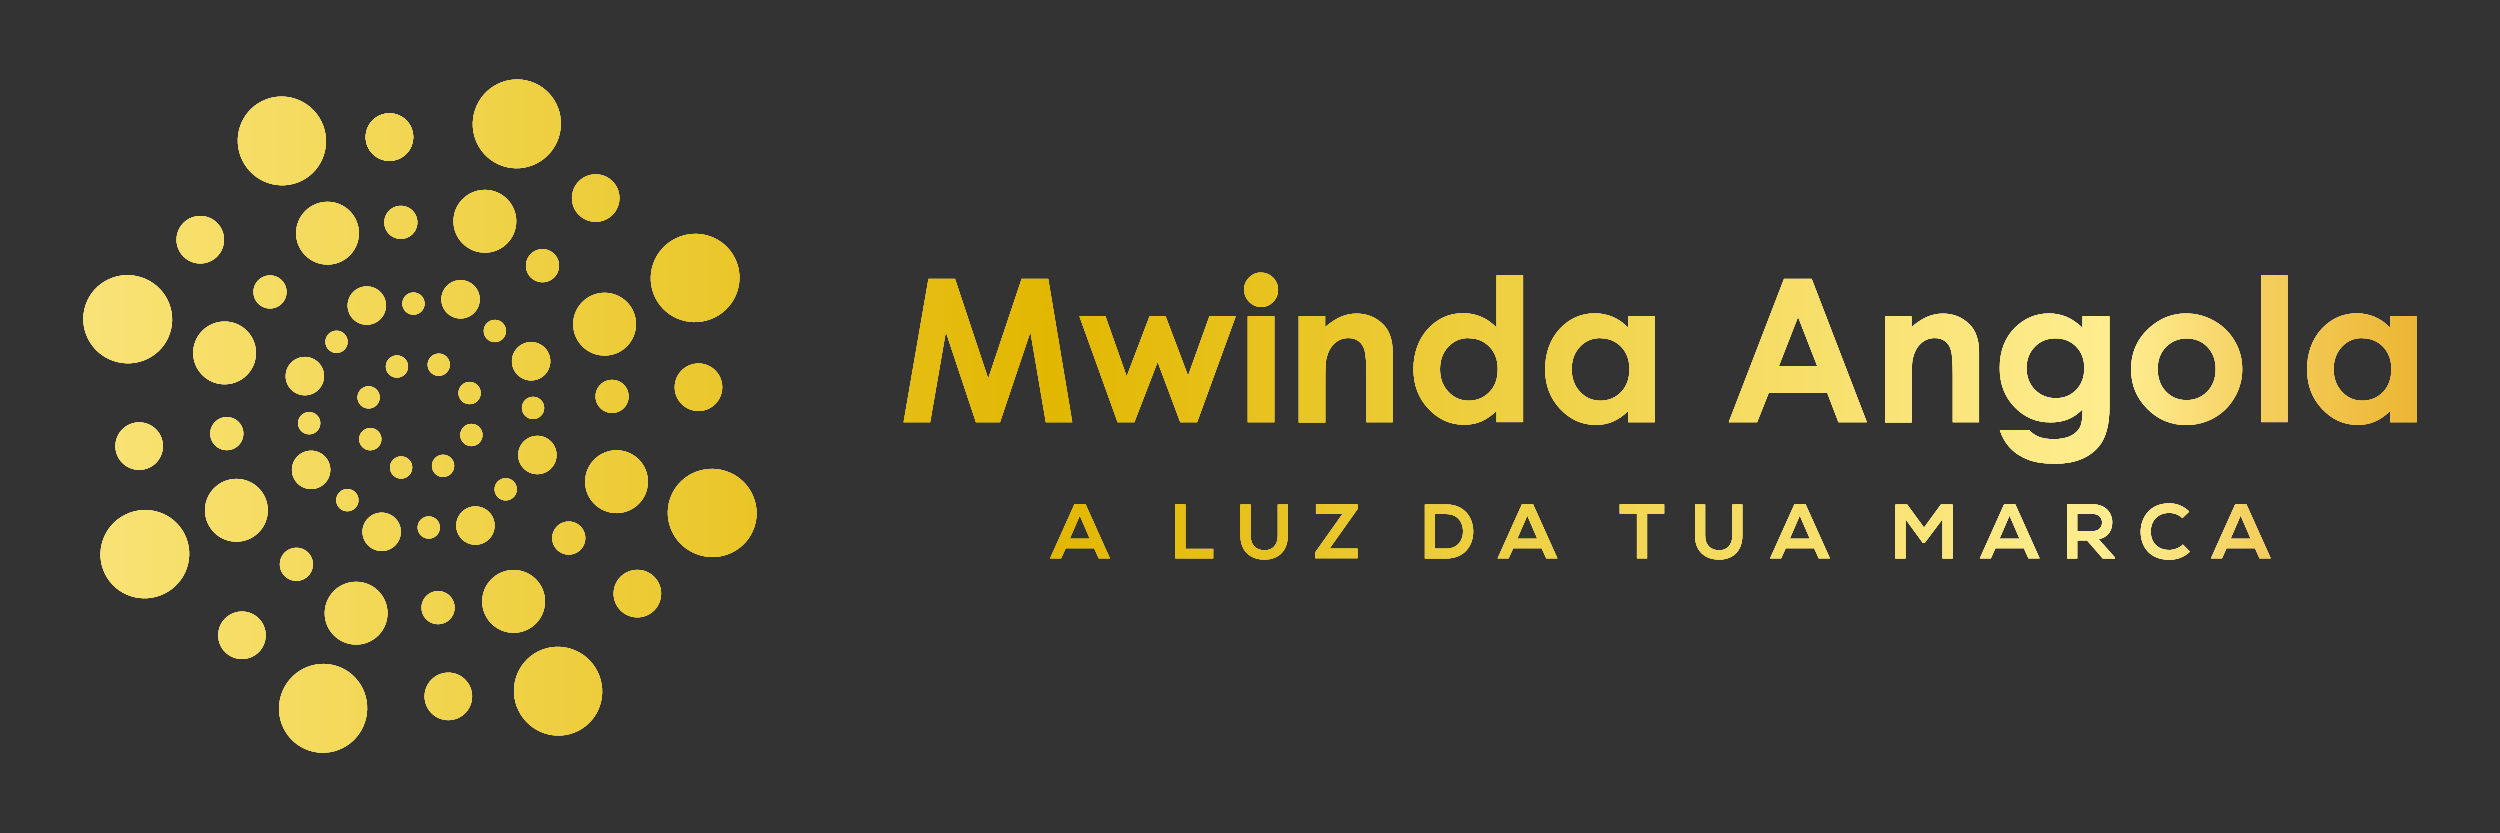 <?xml version="1.0" encoding="UTF-8"?>
<svg xmlns="http://www.w3.org/2000/svg" xmlns:xlink="http://www.w3.org/1999/xlink" id="Camada_1" data-name="Camada 1" viewBox="0 0 180 60">
  <rect x="0" y="0" width="180" height="60" fill="#333333" stroke="none"/>
  <defs>
    <style>
      .cls-1, .cls-2, .cls-3 {
        fill: none;
      }

      .cls-2 {
        clip-path: url(#clippath-1);
      }

      .cls-4 {
        fill: url(#Gradiente_sem_nome_3);
      }

      .cls-5 {
        fill: #f2f2f2;
      }

      .cls-6 {
        fill: url(#Gradiente_sem_nome_3-25);
      }

      .cls-7 {
        fill: url(#Gradiente_sem_nome_3-20);
      }

      .cls-8 {
        fill: url(#Gradiente_sem_nome_3-24);
      }

      .cls-9 {
        fill: url(#Gradiente_sem_nome_3-22);
      }

      .cls-10 {
        fill: url(#Gradiente_sem_nome_3-23);
      }

      .cls-11 {
        fill: url(#Gradiente_sem_nome_3-21);
      }

      .cls-12 {
        fill: url(#Gradiente_sem_nome_3-11);
      }

      .cls-13 {
        fill: url(#Gradiente_sem_nome_3-10);
      }

      .cls-14 {
        fill: url(#Gradiente_sem_nome_3-17);
      }

      .cls-15 {
        fill: url(#Gradiente_sem_nome_3-16);
      }

      .cls-16 {
        fill: url(#Gradiente_sem_nome_3-19);
      }

      .cls-17 {
        fill: url(#Gradiente_sem_nome_3-18);
      }

      .cls-18 {
        fill: url(#Gradiente_sem_nome_3-12);
      }

      .cls-19 {
        fill: url(#Gradiente_sem_nome_3-15);
      }

      .cls-20 {
        fill: url(#Gradiente_sem_nome_3-14);
      }

      .cls-21 {
        fill: url(#Gradiente_sem_nome_3-13);
      }

      .cls-3 {
        clip-path: url(#clippath);
      }

      .cls-22 {
        fill: url(#Gradiente_sem_nome_3-4);
      }

      .cls-23 {
        fill: url(#Gradiente_sem_nome_3-5);
      }

      .cls-24 {
        fill: url(#Gradiente_sem_nome_3-2);
      }

      .cls-25 {
        fill: url(#Gradiente_sem_nome_3-3);
      }

      .cls-26 {
        fill: url(#Gradiente_sem_nome_3-8);
      }

      .cls-27 {
        fill: url(#Gradiente_sem_nome_3-6);
      }

      .cls-28 {
        fill: url(#Gradiente_sem_nome_3-7);
      }

      .cls-29 {
        fill: url(#Gradiente_sem_nome_3-9);
      }
    </style>
    <clipPath id="clippath">
      <rect class="cls-1" x="-14.41" y="-3" width="220.35" height="70.49"></rect>
    </clipPath>
    <clipPath id="clippath-1">
      <rect class="cls-1" x="-14.41" y="-3" width="220.35" height="70.49"></rect>
    </clipPath>
    <linearGradient id="Gradiente_sem_nome_3" data-name="Gradiente sem nome 3" x1="-12.41" y1="32.24" x2="207.93" y2="32.24" gradientTransform="translate(-2)" gradientUnits="userSpaceOnUse">
      <stop offset="0" stop-color="#ffed90"></stop>
      <stop offset=".07" stop-color="#fbe67f"></stop>
      <stop offset=".2" stop-color="#f2d652"></stop>
      <stop offset=".38" stop-color="#e4bb0c"></stop>
      <stop offset=".41" stop-color="#e2b700"></stop>
      <stop offset=".54" stop-color="#edcd3b"></stop>
      <stop offset=".69" stop-color="#fae478"></stop>
      <stop offset=".76" stop-color="#ffed90"></stop>
      <stop offset=".8" stop-color="#f5d161"></stop>
      <stop offset=".85" stop-color="#edb837"></stop>
      <stop offset=".9" stop-color="#e7a619"></stop>
      <stop offset=".94" stop-color="#e39a06"></stop>
      <stop offset=".96" stop-color="#e29700"></stop>
    </linearGradient>
    <linearGradient id="Gradiente_sem_nome_3-2" data-name="Gradiente sem nome 3" gradientTransform="translate(4.81 -8.83) rotate(26.32)" xlink:href="#Gradiente_sem_nome_3"></linearGradient>
    <linearGradient id="Gradiente_sem_nome_3-3" data-name="Gradiente sem nome 3" gradientTransform="translate(27.38 5.01) rotate(71.32)" xlink:href="#Gradiente_sem_nome_3"></linearGradient>
    <linearGradient id="Gradiente_sem_nome_3-4" data-name="Gradiente sem nome 3" gradientTransform="translate(16.98 -1.37) rotate(26.32)" xlink:href="#Gradiente_sem_nome_3"></linearGradient>
    <linearGradient id="Gradiente_sem_nome_3-5" data-name="Gradiente sem nome 3" gradientTransform="translate(63.48 10.73) rotate(71.32)" xlink:href="#Gradiente_sem_nome_3"></linearGradient>
    <linearGradient id="Gradiente_sem_nome_3-6" data-name="Gradiente sem nome 3" gradientTransform="translate(24.44 -13.54) rotate(26.32)" xlink:href="#Gradiente_sem_nome_3"></linearGradient>
    <linearGradient id="Gradiente_sem_nome_3-7" data-name="Gradiente sem nome 3" gradientTransform="translate(69.2 -25.36) rotate(71.32)" xlink:href="#Gradiente_sem_nome_3"></linearGradient>
    <linearGradient id="Gradiente_sem_nome_3-8" data-name="Gradiente sem nome 3" gradientTransform="translate(12.27 -21) rotate(26.32)" xlink:href="#Gradiente_sem_nome_3"></linearGradient>
    <linearGradient id="Gradiente_sem_nome_3-9" data-name="Gradiente sem nome 3" gradientTransform="translate(33.11 -31.09) rotate(71.32)" xlink:href="#Gradiente_sem_nome_3"></linearGradient>
    <linearGradient id="Gradiente_sem_nome_3-10" data-name="Gradiente sem nome 3" gradientTransform="translate(4.81 -8.83) rotate(26.32)" xlink:href="#Gradiente_sem_nome_3"></linearGradient>
    <linearGradient id="Gradiente_sem_nome_3-11" data-name="Gradiente sem nome 3" gradientTransform="translate(27.38 5.01) rotate(71.32)" xlink:href="#Gradiente_sem_nome_3"></linearGradient>
    <linearGradient id="Gradiente_sem_nome_3-12" data-name="Gradiente sem nome 3" gradientTransform="translate(16.98 -1.37) rotate(26.32)" xlink:href="#Gradiente_sem_nome_3"></linearGradient>
    <linearGradient id="Gradiente_sem_nome_3-13" data-name="Gradiente sem nome 3" gradientTransform="translate(63.48 10.73) rotate(71.32)" xlink:href="#Gradiente_sem_nome_3"></linearGradient>
    <linearGradient id="Gradiente_sem_nome_3-14" data-name="Gradiente sem nome 3" gradientTransform="translate(24.44 -13.54) rotate(26.32)" xlink:href="#Gradiente_sem_nome_3"></linearGradient>
    <linearGradient id="Gradiente_sem_nome_3-15" data-name="Gradiente sem nome 3" gradientTransform="translate(69.2 -25.36) rotate(71.32)" xlink:href="#Gradiente_sem_nome_3"></linearGradient>
    <linearGradient id="Gradiente_sem_nome_3-16" data-name="Gradiente sem nome 3" gradientTransform="translate(12.27 -21) rotate(26.32)" xlink:href="#Gradiente_sem_nome_3"></linearGradient>
    <linearGradient id="Gradiente_sem_nome_3-17" data-name="Gradiente sem nome 3" gradientTransform="translate(33.11 -31.09) rotate(71.32)" xlink:href="#Gradiente_sem_nome_3"></linearGradient>
    <linearGradient id="Gradiente_sem_nome_3-18" data-name="Gradiente sem nome 3" gradientTransform="translate(4.81 -8.83) rotate(26.32)" xlink:href="#Gradiente_sem_nome_3"></linearGradient>
    <linearGradient id="Gradiente_sem_nome_3-19" data-name="Gradiente sem nome 3" gradientTransform="translate(27.38 5.01) rotate(71.32)" xlink:href="#Gradiente_sem_nome_3"></linearGradient>
    <linearGradient id="Gradiente_sem_nome_3-20" data-name="Gradiente sem nome 3" gradientTransform="translate(16.98 -1.37) rotate(26.32)" xlink:href="#Gradiente_sem_nome_3"></linearGradient>
    <linearGradient id="Gradiente_sem_nome_3-21" data-name="Gradiente sem nome 3" gradientTransform="translate(63.48 10.73) rotate(71.32)" xlink:href="#Gradiente_sem_nome_3"></linearGradient>
    <linearGradient id="Gradiente_sem_nome_3-22" data-name="Gradiente sem nome 3" gradientTransform="translate(24.44 -13.54) rotate(26.32)" xlink:href="#Gradiente_sem_nome_3"></linearGradient>
    <linearGradient id="Gradiente_sem_nome_3-23" data-name="Gradiente sem nome 3" gradientTransform="translate(69.2 -25.36) rotate(71.32)" xlink:href="#Gradiente_sem_nome_3"></linearGradient>
    <linearGradient id="Gradiente_sem_nome_3-24" data-name="Gradiente sem nome 3" gradientTransform="translate(12.27 -21) rotate(26.32)" xlink:href="#Gradiente_sem_nome_3"></linearGradient>
    <linearGradient id="Gradiente_sem_nome_3-25" data-name="Gradiente sem nome 3" gradientTransform="translate(33.11 -31.09) rotate(71.32)" xlink:href="#Gradiente_sem_nome_3"></linearGradient>
  </defs>
  <g class="cls-3">
    <g>
      <g>
        <g>
          <path class="cls-5" d="m78.76,39.47h-2.03l-.33.73h-.79l1.75-3.89h.8l1.75,3.89h-.8l-.33-.73Zm-1.02-2.34l-.72,1.66h1.45l-.72-1.66Z"></path>
          <path class="cls-5" d="m85.35,36.31v3.21h2v.68h-2.73v-3.89h.73Z"></path>
          <path class="cls-5" d="m92.72,36.32v2.23c0,1.15-.71,1.74-1.68,1.74s-1.73-.57-1.73-1.74v-2.23h.73v2.23c0,.7.4,1.07,1.01,1.07s.95-.41.95-1.07v-2.23h.73Z"></path>
          <path class="cls-5" d="m94.75,36.31h2.99v.34l-2.02,2.85h2.02v.69h-3.04v-.42l1.97-2.78h-1.92v-.69Z"></path>
          <path class="cls-5" d="m106.07,38.23c.02.98-.58,1.98-1.95,1.98h-1.53v-3.89h1.53c1.33,0,1.93.95,1.95,1.91Zm-2.75,1.27h.8c.88,0,1.23-.64,1.22-1.28-.02-.61-.37-1.21-1.22-1.21h-.8v2.49Z"></path>
          <path class="cls-5" d="m110.98,39.47h-2.03l-.33.73h-.79l1.75-3.89h.8l1.75,3.89h-.8l-.33-.73Zm-1.02-2.34l-.72,1.66h1.45l-.72-1.66Z"></path>
          <path class="cls-5" d="m117.85,36.98h-1.23v-.67h3.2v.67h-1.23v3.22h-.73v-3.22Z"></path>
          <path class="cls-5" d="m125.45,36.32v2.23c0,1.15-.71,1.74-1.68,1.74s-1.73-.57-1.73-1.74v-2.23h.73v2.23c0,.7.4,1.07,1.01,1.07s.95-.41.95-1.07v-2.23h.73Z"></path>
          <path class="cls-5" d="m130.6,39.47h-2.03l-.33.73h-.79l1.75-3.89h.8l1.75,3.89h-.8l-.33-.73Zm-1.02-2.34l-.72,1.66h1.45l-.72-1.66Z"></path>
          <path class="cls-5" d="m139.85,37.39l-1.27,1.69h-.14l-1.24-1.7v2.83h-.73v-3.89h.84l1.22,1.67,1.22-1.67h.84v3.89h-.73v-2.82Z"></path>
          <path class="cls-5" d="m145.7,39.47h-2.03l-.33.73h-.79l1.75-3.89h.8l1.75,3.89h-.8l-.33-.73Zm-1.02-2.34l-.72,1.66h1.45l-.72-1.66Z"></path>
          <path class="cls-5" d="m152.27,40.21h-.87l-1.13-1.3h-.71v1.3h-.73v-3.9c.62,0,1.23,0,1.85,0,.92,0,1.4.62,1.4,1.29,0,.53-.24,1.07-.98,1.22l1.18,1.33v.05Zm-2.71-3.21v1.24h1.12c.47,0,.67-.31.67-.62s-.21-.62-.67-.62h-1.12Z"></path>
          <path class="cls-5" d="m157.67,39.72c-.4.39-.92.58-1.48.58-1.45,0-2.06-.99-2.06-2.01,0-1.02.66-2.05,2.06-2.05.53,0,1.03.2,1.43.59l-.49.47c-.26-.25-.6-.37-.94-.37-.94,0-1.35.7-1.34,1.35,0,.64.38,1.32,1.34,1.32.34,0,.72-.14.98-.39l.5.51Z"></path>
          <path class="cls-5" d="m162.34,39.47h-2.03l-.33.73h-.79l1.75-3.89h.8l1.75,3.89h-.8l-.33-.73Zm-1.02-2.34l-.72,1.66h1.45l-.72-1.66Z"></path>
        </g>
        <g>
          <path class="cls-5" d="m66.85,20.08h1.91l2.39,7.19,2.41-7.19h1.91l1.73,10.32h-1.9l-1.11-6.51-2.19,6.51h-1.73l-2.17-6.51-1.13,6.51h-1.91l1.79-10.32Z"></path>
          <path class="cls-5" d="m77.72,22.77h1.87l1.53,4.34,1.65-4.34h1.15l1.62,4.29,1.54-4.29h1.89l-2.78,7.63h-1.21l-1.63-4.35-1.68,4.35h-1.2l-2.75-7.63Z"></path>
          <path class="cls-5" d="m90.8,19.63c.34,0,.62.12.86.36s.36.54.36.88-.12.63-.36.87c-.24.24-.52.36-.85.36s-.63-.12-.87-.37-.36-.54-.36-.89.12-.62.36-.86c.24-.24.52-.36.86-.36Zm-.96,3.14h1.91v7.63h-1.91v-7.63Z"></path>
          <path class="cls-5" d="m93.5,22.77h1.91v.78c.43-.37.83-.62,1.18-.76.35-.14.71-.21,1.08-.21.76,0,1.4.26,1.93.79.44.45.67,1.11.67,1.99v5.04h-1.89v-3.34c0-.91-.04-1.52-.12-1.81-.08-.3-.22-.53-.43-.68-.2-.16-.45-.23-.75-.23-.39,0-.72.13-1,.39-.28.26-.47.62-.58,1.08-.06.24-.08.75-.08,1.55v3.06h-1.91v-7.63Z"></path>
          <path class="cls-5" d="m107.75,19.82h1.91v10.57h-1.91v-.81c-.37.36-.75.61-1.12.77-.38.16-.78.23-1.22.23-.99,0-1.84-.38-2.56-1.15-.72-.76-1.08-1.71-1.08-2.85s.35-2.14,1.04-2.9c.7-.75,1.54-1.13,2.54-1.13.46,0,.89.09,1.29.26.4.17.77.43,1.11.78v-3.79Zm-2.01,4.52c-.59,0-1.08.21-1.47.63s-.59.95-.59,1.61.2,1.2.6,1.63c.4.43.89.64,1.47.64s1.1-.21,1.5-.63c.4-.42.59-.97.59-1.64s-.2-1.2-.59-1.61c-.4-.41-.9-.62-1.5-.62Z"></path>
          <path class="cls-5" d="m117.23,22.77h1.91v7.63h-1.91v-.81c-.37.36-.75.61-1.12.77-.38.16-.78.23-1.22.23-.99,0-1.84-.38-2.56-1.15-.72-.76-1.08-1.71-1.08-2.85s.35-2.14,1.04-2.9c.7-.75,1.54-1.13,2.54-1.13.46,0,.89.09,1.29.26.4.17.77.43,1.11.78v-.84Zm-2.01,1.57c-.59,0-1.08.21-1.47.63s-.59.95-.59,1.61.2,1.2.6,1.63c.4.43.89.64,1.47.64s1.1-.21,1.5-.63c.4-.42.59-.97.59-1.64s-.2-1.2-.59-1.61c-.4-.41-.9-.62-1.5-.62Z"></path>
          <path class="cls-5" d="m128.45,20.08h1.99l3.97,10.32h-2.04l-.81-2.12h-4.21l-.84,2.12h-2.04l3.98-10.32Zm1.01,2.73l-1.38,3.54h2.76l-1.38-3.54Z"></path>
          <path class="cls-5" d="m135.72,22.77h1.91v.78c.43-.37.83-.62,1.18-.76.35-.14.71-.21,1.08-.21.76,0,1.4.26,1.93.79.44.45.67,1.11.67,1.99v5.04h-1.89v-3.34c0-.91-.04-1.52-.12-1.81-.08-.3-.22-.53-.43-.68-.2-.16-.45-.23-.75-.23-.39,0-.72.13-1,.39-.28.26-.47.62-.58,1.08-.06.24-.08.75-.08,1.55v3.06h-1.91v-7.63Z"></path>
          <path class="cls-5" d="m149.97,22.77h1.91v6.54c0,1.29-.26,2.24-.78,2.85-.7.82-1.75,1.23-3.15,1.23-.75,0-1.38-.09-1.89-.28-.51-.19-.94-.46-1.29-.82-.35-.36-.61-.8-.78-1.32h2.11c.19.21.43.38.72.49.29.11.64.16,1.04.16.51,0,.93-.08,1.24-.24.31-.16.53-.36.66-.62.13-.25.19-.69.19-1.3-.34.34-.69.58-1.06.73-.37.15-.79.22-1.26.22-1.02,0-1.89-.37-2.59-1.11-.71-.74-1.06-1.67-1.06-2.81,0-1.21.37-2.18,1.12-2.92.68-.66,1.49-1,2.43-1,.44,0,.85.08,1.24.24.39.16.78.43,1.17.8v-.84Zm-1.98,1.59c-.6,0-1.1.2-1.49.61-.39.4-.59.91-.59,1.53s.2,1.16.6,1.56c.4.41.91.61,1.51.61s1.08-.2,1.47-.6c.39-.4.58-.92.58-1.56s-.19-1.15-.58-1.55c-.39-.4-.89-.6-1.5-.6Z"></path>
          <path class="cls-5" d="m157.4,22.57c.72,0,1.4.18,2.03.54.63.36,1.13.85,1.48,1.47.36.62.53,1.28.53,2s-.18,1.39-.54,2.02c-.36.63-.85,1.12-1.46,1.47-.62.35-1.3.53-2.04.53-1.09,0-2.03-.39-2.8-1.17-.77-.78-1.16-1.72-1.16-2.84,0-1.19.44-2.19,1.31-2.98.77-.69,1.65-1.04,2.64-1.04Zm.03,1.8c-.59,0-1.09.21-1.49.62-.4.41-.59.94-.59,1.59s.2,1.2.59,1.61c.39.41.89.62,1.49.62s1.1-.21,1.5-.62c.4-.42.6-.95.6-1.61s-.2-1.19-.59-1.6c-.39-.41-.89-.61-1.5-.61Z"></path>
          <path class="cls-5" d="m162.8,19.82h1.91v10.57h-1.91v-10.57Z"></path>
          <path class="cls-5" d="m172.09,22.77h1.91v7.63h-1.91v-.81c-.37.36-.75.61-1.12.77-.38.16-.78.23-1.22.23-.99,0-1.84-.38-2.56-1.15-.72-.76-1.08-1.71-1.08-2.85s.35-2.14,1.04-2.9c.7-.75,1.54-1.13,2.54-1.13.46,0,.89.09,1.29.26.4.17.77.43,1.11.78v-.84Zm-2.01,1.57c-.59,0-1.08.21-1.47.63s-.59.95-.59,1.61.2,1.2.6,1.63c.4.43.89.64,1.47.64s1.1-.21,1.5-.63c.4-.42.59-.97.59-1.64s-.2-1.2-.59-1.61c-.4-.41-.9-.62-1.5-.62Z"></path>
        </g>
      </g>
      <g>
        <circle class="cls-5" cx="28.58" cy="26.39" r=".8"></circle>
        <circle class="cls-5" cx="29.77" cy="21.86" r=".8"></circle>
        <circle class="cls-5" cx="28.86" cy="16.01" r="1.19"></circle>
        <circle class="cls-5" cx="28.04" cy="9.87" r="1.71"></circle>
        <circle class="cls-5" cx="14.42" cy="17.26" r="1.71"></circle>
        <circle class="cls-5" cx="10.02" cy="32.12" r="1.71"></circle>
        <circle class="cls-5" cx="17.42" cy="45.74" r="1.71"></circle>
        <circle class="cls-5" cx="32.28" cy="50.14" r="1.71"></circle>
        <circle class="cls-5" cx="45.89" cy="42.74" r="1.71"></circle>
        <circle class="cls-5" cx="50.29" cy="27.88" r="1.71"></circle>
        <circle class="cls-5" cx="42.89" cy="14.26" r="1.71"></circle>
        <circle class="cls-5" cx="28.04" cy="9.87" r="1.71"></circle>
        <circle class="cls-5" cx="19.44" cy="21.02" r="1.19"></circle>
        <circle class="cls-5" cx="16.33" cy="31.22" r="1.19"></circle>
        <circle class="cls-5" cx="21.34" cy="40.63" r="1.19"></circle>
        <circle class="cls-5" cx="31.54" cy="43.75" r="1.19"></circle>
        <circle class="cls-5" cx="40.95" cy="38.74" r="1.19"></circle>
        <circle class="cls-5" cx="44.07" cy="28.54" r="1.19"></circle>
        <circle class="cls-5" cx="39.06" cy="19.13" r="1.19"></circle>
        <circle class="cls-5" cx="24.23" cy="24.61" r=".8"></circle>
        <circle class="cls-5" cx="22.26" cy="30.47" r=".8"></circle>
        <circle class="cls-5" cx="25.01" cy="36.01" r=".8"></circle>
        <circle class="cls-5" cx="30.87" cy="37.98" r=".8"></circle>
        <circle class="cls-5" cx="36.41" cy="35.23" r=".8"></circle>
        <circle class="cls-5" cx="38.38" cy="29.37" r=".8"></circle>
        <circle class="cls-5" cx="35.63" cy="23.83" r=".8"></circle>
        <circle class="cls-5" cx="26.41" cy="22" r="1.38"></circle>
        <circle class="cls-5" cx="23.58" cy="16.79" r="2.26"></circle>
        <ellipse class="cls-5" cx="20.3" cy="10.15" rx="3.17" ry="3.2" transform="translate(-2.4 10.05) rotate(-26.32)"></ellipse>
        <ellipse class="cls-5" cx="9.2" cy="22.98" rx="3.17" ry="3.2" transform="translate(-15.52 24.34) rotate(-71.32)"></ellipse>
        <ellipse class="cls-5" cx="10.43" cy="39.9" rx="3.2" ry="3.17" transform="translate(-16.61 8.76) rotate(-26.32)"></ellipse>
        <ellipse class="cls-5" cx="23.26" cy="51" rx="3.2" ry="3.17" transform="translate(-32.5 56.7) rotate(-71.32)"></ellipse>
        <ellipse class="cls-5" cx="40.18" cy="49.77" rx="3.17" ry="3.2" transform="translate(-17.9 22.97) rotate(-26.32)"></ellipse>
        <ellipse class="cls-5" cx="51.28" cy="36.94" rx="3.17" ry="3.2" transform="translate(-.14 73.68) rotate(-71.32)"></ellipse>
        <ellipse class="cls-5" cx="50.05" cy="20.02" rx="3.2" ry="3.17" transform="translate(-3.69 24.26) rotate(-26.32)"></ellipse>
        <ellipse class="cls-5" cx="37.22" cy="8.92" rx="3.2" ry="3.17" transform="translate(16.84 41.32) rotate(-71.32)"></ellipse>
        <circle class="cls-5" cx="16.17" cy="25.41" r="2.26"></circle>
        <circle class="cls-5" cx="17.02" cy="36.74" r="2.26"></circle>
        <circle class="cls-5" cx="25.64" cy="44.15" r="2.26"></circle>
        <circle class="cls-5" cx="36.98" cy="43.3" r="2.26"></circle>
        <circle class="cls-5" cx="44.39" cy="34.68" r="2.26"></circle>
        <circle class="cls-5" cx="43.53" cy="23.34" r="2.26"></circle>
        <circle class="cls-5" cx="34.91" cy="15.93" r="2.26"></circle>
        <circle class="cls-5" cx="21.95" cy="27.08" r="1.38"></circle>
        <circle class="cls-5" cx="22.4" cy="33.83" r="1.38"></circle>
        <circle class="cls-5" cx="27.48" cy="38.29" r="1.38"></circle>
        <circle class="cls-5" cx="34.23" cy="37.84" r="1.38"></circle>
        <circle class="cls-5" cx="38.69" cy="32.76" r="1.38"></circle>
        <circle class="cls-5" cx="38.24" cy="26.01" r="1.38"></circle>
        <circle class="cls-5" cx="33.16" cy="21.55" r="1.38"></circle>
        <circle class="cls-5" cx="26.54" cy="28.61" r=".8"></circle>
        <circle class="cls-5" cx="26.66" cy="31.62" r=".8"></circle>
        <circle class="cls-5" cx="28.88" cy="33.66" r=".8"></circle>
        <circle class="cls-5" cx="31.9" cy="33.54" r=".8"></circle>
        <circle class="cls-5" cx="33.94" cy="31.32" r=".8"></circle>
        <circle class="cls-5" cx="33.81" cy="28.3" r=".8"></circle>
        <circle class="cls-5" cx="31.59" cy="26.26" r=".8"></circle>
      </g>
    </g>
  </g>
  <g class="cls-2">
    <g>
      <g>
        <g>
          <g>
            <path class="cls-4" d="m78.76,39.47h-2.03l-.33.73h-.79l1.75-3.89h.8l1.75,3.89h-.8l-.33-.73Zm-1.02-2.34l-.72,1.66h1.45l-.72-1.66Z"></path>
            <path class="cls-4" d="m85.35,36.31v3.21h2v.68h-2.73v-3.89h.73Z"></path>
            <path class="cls-4" d="m92.72,36.32v2.23c0,1.15-.71,1.74-1.68,1.74s-1.73-.57-1.73-1.74v-2.23h.73v2.23c0,.7.4,1.07,1.01,1.07s.95-.41.95-1.07v-2.23h.73Z"></path>
            <path class="cls-4" d="m94.75,36.31h2.99v.34l-2.02,2.85h2.02v.69h-3.04v-.42l1.97-2.78h-1.92v-.69Z"></path>
            <path class="cls-4" d="m106.07,38.23c.02.98-.58,1.98-1.95,1.98h-1.53v-3.89h1.53c1.33,0,1.93.95,1.95,1.91Zm-2.75,1.27h.8c.88,0,1.23-.64,1.22-1.28-.02-.61-.37-1.21-1.22-1.21h-.8v2.49Z"></path>
            <path class="cls-4" d="m110.98,39.47h-2.03l-.33.73h-.79l1.75-3.89h.8l1.75,3.89h-.8l-.33-.73Zm-1.02-2.34l-.72,1.66h1.45l-.72-1.66Z"></path>
            <path class="cls-4" d="m117.85,36.98h-1.23v-.67h3.2v.67h-1.23v3.22h-.73v-3.22Z"></path>
            <path class="cls-4" d="m125.45,36.32v2.23c0,1.15-.71,1.74-1.68,1.74s-1.73-.57-1.73-1.74v-2.23h.73v2.23c0,.7.4,1.07,1.01,1.07s.95-.41.95-1.07v-2.23h.73Z"></path>
            <path class="cls-4" d="m130.6,39.47h-2.03l-.33.73h-.79l1.75-3.89h.8l1.75,3.89h-.8l-.33-.73Zm-1.02-2.34l-.72,1.66h1.45l-.72-1.66Z"></path>
            <path class="cls-4" d="m139.85,37.39l-1.27,1.69h-.14l-1.24-1.7v2.83h-.73v-3.89h.84l1.22,1.67,1.22-1.67h.84v3.89h-.73v-2.82Z"></path>
            <path class="cls-4" d="m145.7,39.47h-2.03l-.33.73h-.79l1.75-3.89h.8l1.75,3.89h-.8l-.33-.73Zm-1.02-2.34l-.72,1.66h1.45l-.72-1.66Z"></path>
            <path class="cls-4" d="m152.27,40.21h-.87l-1.13-1.3h-.71v1.3h-.73v-3.9c.62,0,1.23,0,1.85,0,.92,0,1.4.62,1.4,1.29,0,.53-.24,1.07-.98,1.22l1.18,1.33v.05Zm-2.71-3.21v1.24h1.12c.47,0,.67-.31.67-.62s-.21-.62-.67-.62h-1.12Z"></path>
            <path class="cls-4" d="m157.67,39.72c-.4.39-.92.58-1.48.58-1.45,0-2.06-.99-2.06-2.01,0-1.02.66-2.05,2.06-2.05.53,0,1.03.2,1.43.59l-.49.47c-.26-.25-.6-.37-.94-.37-.94,0-1.35.7-1.34,1.35,0,.64.38,1.32,1.34,1.32.34,0,.72-.14.98-.39l.5.51Z"></path>
            <path class="cls-4" d="m162.34,39.47h-2.03l-.33.73h-.79l1.75-3.89h.8l1.75,3.89h-.8l-.33-.73Zm-1.02-2.34l-.72,1.66h1.45l-.72-1.66Z"></path>
          </g>
          <g>
            <path class="cls-4" d="m78.76,39.47h-2.03l-.33.73h-.79l1.75-3.89h.8l1.75,3.89h-.8l-.33-.73Zm-1.02-2.34l-.72,1.66h1.45l-.72-1.66Z"></path>
            <path class="cls-4" d="m85.35,36.31v3.21h2v.68h-2.73v-3.89h.73Z"></path>
            <path class="cls-4" d="m92.72,36.32v2.23c0,1.15-.71,1.74-1.68,1.74s-1.73-.57-1.73-1.74v-2.23h.73v2.23c0,.7.4,1.07,1.01,1.07s.95-.41.95-1.07v-2.23h.73Z"></path>
            <path class="cls-4" d="m94.75,36.31h2.99v.34l-2.02,2.85h2.02v.69h-3.04v-.42l1.97-2.78h-1.92v-.69Z"></path>
            <path class="cls-4" d="m106.07,38.23c.02.98-.58,1.98-1.95,1.98h-1.53v-3.89h1.53c1.33,0,1.93.95,1.95,1.91Zm-2.75,1.27h.8c.88,0,1.23-.64,1.22-1.28-.02-.61-.37-1.21-1.22-1.21h-.8v2.49Z"></path>
            <path class="cls-4" d="m110.98,39.47h-2.03l-.33.73h-.79l1.75-3.89h.8l1.75,3.89h-.8l-.33-.73Zm-1.02-2.34l-.72,1.66h1.45l-.72-1.66Z"></path>
            <path class="cls-4" d="m117.85,36.98h-1.23v-.67h3.2v.67h-1.23v3.22h-.73v-3.22Z"></path>
            <path class="cls-4" d="m125.45,36.32v2.23c0,1.15-.71,1.74-1.68,1.74s-1.73-.57-1.73-1.74v-2.23h.73v2.23c0,.7.4,1.07,1.01,1.07s.95-.41.95-1.07v-2.23h.73Z"></path>
            <path class="cls-4" d="m130.6,39.47h-2.03l-.33.73h-.79l1.75-3.89h.8l1.75,3.89h-.8l-.33-.73Zm-1.02-2.34l-.72,1.66h1.45l-.72-1.66Z"></path>
            <path class="cls-4" d="m139.85,37.39l-1.27,1.69h-.14l-1.24-1.7v2.83h-.73v-3.89h.84l1.22,1.67,1.22-1.67h.84v3.89h-.73v-2.82Z"></path>
            <path class="cls-4" d="m145.7,39.47h-2.03l-.33.73h-.79l1.75-3.89h.8l1.75,3.89h-.8l-.33-.73Zm-1.02-2.34l-.72,1.66h1.45l-.72-1.66Z"></path>
            <path class="cls-4" d="m152.27,40.21h-.87l-1.13-1.3h-.71v1.3h-.73v-3.9c.62,0,1.23,0,1.85,0,.92,0,1.4.62,1.4,1.29,0,.53-.24,1.07-.98,1.22l1.18,1.33v.05Zm-2.71-3.21v1.24h1.12c.47,0,.67-.31.67-.62s-.21-.62-.67-.62h-1.12Z"></path>
            <path class="cls-4" d="m157.67,39.72c-.4.39-.92.58-1.48.58-1.45,0-2.06-.99-2.06-2.01,0-1.02.66-2.05,2.06-2.05.53,0,1.03.2,1.43.59l-.49.47c-.26-.25-.6-.37-.94-.37-.94,0-1.35.7-1.34,1.35,0,.64.38,1.32,1.34,1.32.34,0,.72-.14.98-.39l.5.51Z"></path>
            <path class="cls-4" d="m162.34,39.47h-2.03l-.33.73h-.79l1.75-3.89h.8l1.75,3.89h-.8l-.33-.73Zm-1.02-2.34l-.72,1.66h1.45l-.72-1.66Z"></path>
          </g>
          <g>
            <path class="cls-4" d="m78.76,39.47h-2.03l-.33.73h-.79l1.75-3.89h.8l1.75,3.89h-.8l-.33-.73Zm-1.02-2.34l-.72,1.66h1.45l-.72-1.66Z"></path>
            <path class="cls-4" d="m85.35,36.31v3.21h2v.68h-2.73v-3.89h.73Z"></path>
            <path class="cls-4" d="m92.72,36.32v2.23c0,1.15-.71,1.74-1.68,1.74s-1.73-.57-1.73-1.74v-2.23h.73v2.23c0,.7.4,1.07,1.01,1.07s.95-.41.95-1.07v-2.23h.73Z"></path>
            <path class="cls-4" d="m94.75,36.31h2.99v.34l-2.02,2.85h2.02v.69h-3.04v-.42l1.97-2.78h-1.92v-.69Z"></path>
            <path class="cls-4" d="m106.07,38.23c.02.98-.58,1.98-1.95,1.98h-1.53v-3.89h1.53c1.33,0,1.93.95,1.95,1.91Zm-2.75,1.27h.8c.88,0,1.23-.64,1.22-1.28-.02-.61-.37-1.21-1.22-1.21h-.8v2.49Z"></path>
            <path class="cls-4" d="m110.98,39.47h-2.03l-.33.73h-.79l1.75-3.89h.8l1.75,3.89h-.8l-.33-.73Zm-1.02-2.34l-.72,1.66h1.45l-.72-1.66Z"></path>
            <path class="cls-4" d="m117.85,36.98h-1.23v-.67h3.2v.67h-1.23v3.22h-.73v-3.22Z"></path>
            <path class="cls-4" d="m125.45,36.32v2.23c0,1.15-.71,1.74-1.68,1.74s-1.73-.57-1.73-1.74v-2.23h.73v2.23c0,.7.4,1.07,1.01,1.07s.95-.41.95-1.07v-2.23h.73Z"></path>
            <path class="cls-4" d="m130.6,39.47h-2.03l-.33.73h-.79l1.75-3.89h.8l1.75,3.89h-.8l-.33-.73Zm-1.02-2.34l-.72,1.66h1.45l-.72-1.66Z"></path>
            <path class="cls-4" d="m139.85,37.39l-1.27,1.69h-.14l-1.24-1.7v2.83h-.73v-3.89h.84l1.22,1.67,1.22-1.67h.84v3.89h-.73v-2.82Z"></path>
            <path class="cls-4" d="m145.7,39.47h-2.03l-.33.73h-.79l1.75-3.89h.8l1.75,3.89h-.8l-.33-.73Zm-1.02-2.34l-.72,1.66h1.45l-.72-1.66Z"></path>
            <path class="cls-4" d="m152.27,40.21h-.87l-1.13-1.3h-.71v1.3h-.73v-3.9c.62,0,1.23,0,1.85,0,.92,0,1.4.62,1.4,1.29,0,.53-.24,1.07-.98,1.22l1.18,1.33v.05Zm-2.71-3.21v1.24h1.12c.47,0,.67-.31.67-.62s-.21-.62-.67-.62h-1.12Z"></path>
            <path class="cls-4" d="m157.67,39.72c-.4.39-.92.58-1.48.58-1.45,0-2.06-.99-2.06-2.01,0-1.02.66-2.05,2.06-2.05.53,0,1.03.2,1.43.59l-.49.47c-.26-.25-.6-.37-.94-.37-.94,0-1.35.7-1.34,1.35,0,.64.38,1.32,1.34,1.32.34,0,.72-.14.98-.39l.5.51Z"></path>
            <path class="cls-4" d="m162.34,39.47h-2.03l-.33.73h-.79l1.75-3.89h.8l1.75,3.89h-.8l-.33-.73Zm-1.02-2.34l-.72,1.66h1.45l-.72-1.66Z"></path>
          </g>
        </g>
        <g>
          <g>
            <path class="cls-4" d="m66.85,20.08h1.91l2.39,7.19,2.41-7.19h1.91l1.73,10.32h-1.9l-1.11-6.51-2.19,6.51h-1.73l-2.17-6.51-1.13,6.51h-1.91l1.79-10.32Z"></path>
            <path class="cls-4" d="m77.72,22.77h1.87l1.53,4.34,1.65-4.34h1.15l1.62,4.29,1.54-4.29h1.89l-2.78,7.63h-1.21l-1.63-4.35-1.68,4.35h-1.2l-2.75-7.63Z"></path>
            <path class="cls-4" d="m90.8,19.63c.34,0,.62.12.86.36s.36.54.36.88-.12.63-.36.87c-.24.24-.52.36-.85.36s-.63-.12-.87-.37-.36-.54-.36-.89.12-.62.36-.86c.24-.24.52-.36.86-.36Zm-.96,3.14h1.91v7.63h-1.91v-7.63Z"></path>
            <path class="cls-4" d="m93.5,22.77h1.91v.78c.43-.37.83-.62,1.18-.76.35-.14.71-.21,1.08-.21.76,0,1.4.26,1.93.79.44.45.67,1.11.67,1.99v5.04h-1.89v-3.34c0-.91-.04-1.52-.12-1.81-.08-.3-.22-.53-.43-.68-.2-.16-.45-.23-.75-.23-.39,0-.72.13-1,.39-.28.26-.47.62-.58,1.08-.06.24-.08.75-.08,1.55v3.06h-1.91v-7.63Z"></path>
            <path class="cls-4" d="m107.75,19.82h1.91v10.57h-1.91v-.81c-.37.36-.75.61-1.12.77-.38.16-.78.23-1.22.23-.99,0-1.84-.38-2.56-1.15-.72-.76-1.08-1.71-1.08-2.85s.35-2.14,1.04-2.9c.7-.75,1.54-1.13,2.54-1.13.46,0,.89.09,1.29.26.4.17.77.43,1.11.78v-3.79Zm-2.01,4.52c-.59,0-1.08.21-1.47.63s-.59.95-.59,1.61.2,1.2.6,1.63c.4.43.89.64,1.47.64s1.1-.21,1.5-.63c.4-.42.59-.97.59-1.64s-.2-1.2-.59-1.61c-.4-.41-.9-.62-1.5-.62Z"></path>
            <path class="cls-4" d="m117.23,22.77h1.91v7.63h-1.91v-.81c-.37.36-.75.61-1.12.77-.38.16-.78.23-1.22.23-.99,0-1.84-.38-2.56-1.15-.72-.76-1.08-1.71-1.08-2.85s.35-2.14,1.04-2.9c.7-.75,1.54-1.13,2.54-1.13.46,0,.89.09,1.29.26.4.17.77.43,1.11.78v-.84Zm-2.01,1.57c-.59,0-1.08.21-1.47.63s-.59.95-.59,1.61.2,1.2.6,1.63c.4.43.89.64,1.47.64s1.1-.21,1.5-.63c.4-.42.59-.97.59-1.64s-.2-1.2-.59-1.61c-.4-.41-.9-.62-1.5-.62Z"></path>
            <path class="cls-4" d="m128.45,20.08h1.99l3.97,10.32h-2.04l-.81-2.12h-4.21l-.84,2.12h-2.04l3.98-10.32Zm1.01,2.73l-1.38,3.54h2.76l-1.38-3.54Z"></path>
            <path class="cls-4" d="m135.72,22.77h1.91v.78c.43-.37.83-.62,1.18-.76.35-.14.71-.21,1.08-.21.76,0,1.4.26,1.93.79.44.45.67,1.11.67,1.99v5.04h-1.89v-3.34c0-.91-.04-1.52-.12-1.81-.08-.3-.22-.53-.43-.68-.2-.16-.45-.23-.75-.23-.39,0-.72.13-1,.39-.28.26-.47.62-.58,1.08-.06.24-.08.75-.08,1.55v3.06h-1.91v-7.63Z"></path>
            <path class="cls-4" d="m149.97,22.77h1.91v6.54c0,1.29-.26,2.24-.78,2.85-.7.82-1.75,1.23-3.15,1.23-.75,0-1.38-.09-1.89-.28-.51-.19-.94-.46-1.29-.82-.35-.36-.61-.8-.78-1.32h2.11c.19.21.43.38.72.49.29.11.64.16,1.04.16.51,0,.93-.08,1.24-.24.31-.16.53-.36.66-.62.13-.25.19-.69.19-1.3-.34.34-.69.58-1.06.73-.37.15-.79.22-1.26.22-1.02,0-1.89-.37-2.59-1.11-.71-.74-1.06-1.67-1.06-2.81,0-1.21.37-2.18,1.12-2.92.68-.66,1.49-1,2.43-1,.44,0,.85.08,1.24.24.39.16.78.43,1.17.8v-.84Zm-1.98,1.59c-.6,0-1.1.2-1.49.61-.39.4-.59.91-.59,1.53s.2,1.16.6,1.56c.4.41.91.61,1.51.61s1.08-.2,1.47-.6c.39-.4.58-.92.58-1.56s-.19-1.15-.58-1.55c-.39-.4-.89-.6-1.5-.6Z"></path>
            <path class="cls-4" d="m157.4,22.57c.72,0,1.4.18,2.03.54.63.36,1.13.85,1.48,1.47.36.62.53,1.28.53,2s-.18,1.39-.54,2.02c-.36.63-.85,1.12-1.46,1.47-.62.35-1.3.53-2.04.53-1.09,0-2.03-.39-2.8-1.17-.77-.78-1.16-1.72-1.16-2.84,0-1.19.44-2.19,1.31-2.98.77-.69,1.65-1.04,2.64-1.04Zm.03,1.8c-.59,0-1.09.21-1.49.62-.4.41-.59.94-.59,1.59s.2,1.2.59,1.61c.39.41.89.62,1.49.62s1.1-.21,1.5-.62c.4-.42.6-.95.6-1.61s-.2-1.19-.59-1.6c-.39-.41-.89-.61-1.5-.61Z"></path>
            <path class="cls-4" d="m162.8,19.82h1.91v10.57h-1.91v-10.57Z"></path>
            <path class="cls-4" d="m172.09,22.77h1.91v7.63h-1.91v-.81c-.37.36-.75.61-1.12.77-.38.16-.78.23-1.22.23-.99,0-1.84-.38-2.56-1.15-.72-.76-1.08-1.71-1.08-2.85s.35-2.14,1.04-2.9c.7-.75,1.54-1.13,2.54-1.13.46,0,.89.09,1.29.26.4.17.77.43,1.11.78v-.84Zm-2.01,1.57c-.59,0-1.08.21-1.47.63s-.59.95-.59,1.61.2,1.2.6,1.63c.4.43.89.64,1.47.64s1.1-.21,1.5-.63c.4-.42.59-.97.59-1.64s-.2-1.2-.59-1.61c-.4-.41-.9-.62-1.5-.62Z"></path>
          </g>
          <g>
            <path class="cls-4" d="m66.85,20.08h1.91l2.39,7.19,2.41-7.19h1.91l1.73,10.32h-1.9l-1.11-6.51-2.19,6.51h-1.73l-2.17-6.51-1.13,6.51h-1.91l1.79-10.32Z"></path>
            <path class="cls-4" d="m77.72,22.77h1.87l1.53,4.34,1.65-4.34h1.15l1.62,4.29,1.54-4.29h1.89l-2.78,7.63h-1.21l-1.63-4.35-1.68,4.35h-1.2l-2.75-7.63Z"></path>
            <path class="cls-4" d="m90.8,19.63c.34,0,.62.12.86.36s.36.54.36.88-.12.63-.36.87c-.24.24-.52.36-.85.36s-.63-.12-.87-.37-.36-.54-.36-.89.12-.62.36-.86c.24-.24.52-.36.86-.36Zm-.96,3.14h1.91v7.63h-1.91v-7.63Z"></path>
            <path class="cls-4" d="m93.5,22.77h1.91v.78c.43-.37.83-.62,1.18-.76.35-.14.71-.21,1.08-.21.76,0,1.4.26,1.93.79.44.45.67,1.11.67,1.99v5.04h-1.89v-3.34c0-.91-.04-1.52-.12-1.81-.08-.3-.22-.53-.43-.68-.2-.16-.45-.23-.75-.23-.39,0-.72.13-1,.39-.28.26-.47.62-.58,1.08-.06.24-.08.75-.08,1.55v3.06h-1.91v-7.63Z"></path>
            <path class="cls-4" d="m107.75,19.82h1.91v10.57h-1.91v-.81c-.37.36-.75.61-1.12.77-.38.16-.78.23-1.22.23-.99,0-1.84-.38-2.56-1.15-.72-.76-1.08-1.71-1.08-2.85s.35-2.14,1.04-2.9c.7-.75,1.54-1.13,2.54-1.13.46,0,.89.09,1.29.26.4.17.77.43,1.11.78v-3.79Zm-2.01,4.52c-.59,0-1.08.21-1.47.63s-.59.95-.59,1.61.2,1.2.6,1.63c.4.43.89.64,1.47.64s1.1-.21,1.5-.63c.4-.42.59-.97.59-1.64s-.2-1.2-.59-1.61c-.4-.41-.9-.62-1.5-.62Z"></path>
            <path class="cls-4" d="m117.23,22.77h1.91v7.63h-1.91v-.81c-.37.36-.75.61-1.12.77-.38.16-.78.23-1.22.23-.99,0-1.84-.38-2.56-1.15-.72-.76-1.08-1.71-1.08-2.85s.35-2.14,1.04-2.9c.7-.75,1.54-1.13,2.54-1.13.46,0,.89.09,1.29.26.4.17.77.43,1.11.78v-.84Zm-2.01,1.57c-.59,0-1.08.21-1.47.63s-.59.95-.59,1.61.2,1.2.6,1.63c.4.43.89.64,1.47.64s1.1-.21,1.5-.63c.4-.42.59-.97.59-1.64s-.2-1.2-.59-1.61c-.4-.41-.9-.62-1.5-.62Z"></path>
            <path class="cls-4" d="m128.45,20.08h1.99l3.97,10.32h-2.04l-.81-2.12h-4.21l-.84,2.12h-2.04l3.98-10.32Zm1.01,2.73l-1.38,3.54h2.76l-1.38-3.54Z"></path>
            <path class="cls-4" d="m135.72,22.77h1.91v.78c.43-.37.83-.62,1.18-.76.35-.14.71-.21,1.08-.21.76,0,1.4.26,1.93.79.44.45.67,1.11.67,1.99v5.04h-1.89v-3.34c0-.91-.04-1.52-.12-1.81-.08-.3-.22-.53-.43-.68-.2-.16-.45-.23-.75-.23-.39,0-.72.13-1,.39-.28.26-.47.62-.58,1.08-.06.24-.08.75-.08,1.55v3.06h-1.91v-7.63Z"></path>
            <path class="cls-4" d="m149.97,22.77h1.91v6.54c0,1.29-.26,2.24-.78,2.85-.7.82-1.75,1.23-3.15,1.23-.75,0-1.38-.09-1.89-.28-.51-.19-.94-.46-1.29-.82-.35-.36-.61-.8-.78-1.32h2.11c.19.21.43.38.72.49.29.11.64.16,1.04.16.51,0,.93-.08,1.24-.24.31-.16.53-.36.66-.62.13-.25.19-.69.19-1.3-.34.34-.69.58-1.06.73-.37.15-.79.22-1.26.22-1.02,0-1.89-.37-2.59-1.11-.71-.74-1.06-1.67-1.06-2.81,0-1.21.37-2.18,1.12-2.92.68-.66,1.49-1,2.43-1,.44,0,.85.08,1.24.24.39.16.78.43,1.17.8v-.84Zm-1.98,1.59c-.6,0-1.1.2-1.49.61-.39.4-.59.91-.59,1.53s.2,1.16.6,1.56c.4.41.91.61,1.51.61s1.08-.2,1.47-.6c.39-.4.58-.92.58-1.56s-.19-1.15-.58-1.55c-.39-.4-.89-.6-1.5-.6Z"></path>
            <path class="cls-4" d="m157.4,22.57c.72,0,1.4.18,2.03.54.63.36,1.13.85,1.48,1.47.36.62.53,1.28.53,2s-.18,1.39-.54,2.02c-.36.63-.85,1.12-1.46,1.47-.62.35-1.3.53-2.04.53-1.09,0-2.03-.39-2.8-1.17-.77-.78-1.16-1.72-1.16-2.84,0-1.19.44-2.19,1.31-2.98.77-.69,1.65-1.04,2.64-1.04Zm.03,1.8c-.59,0-1.09.21-1.49.62-.4.41-.59.94-.59,1.59s.2,1.2.59,1.61c.39.41.89.62,1.49.62s1.1-.21,1.5-.62c.4-.42.6-.95.6-1.61s-.2-1.19-.59-1.6c-.39-.41-.89-.61-1.5-.61Z"></path>
            <path class="cls-4" d="m162.8,19.82h1.91v10.57h-1.91v-10.57Z"></path>
            <path class="cls-4" d="m172.09,22.77h1.91v7.63h-1.91v-.81c-.37.36-.75.61-1.12.77-.38.16-.78.23-1.22.23-.99,0-1.84-.38-2.56-1.15-.72-.76-1.08-1.71-1.08-2.85s.35-2.14,1.04-2.9c.7-.75,1.54-1.13,2.54-1.13.46,0,.89.09,1.29.26.4.17.77.43,1.11.78v-.84Zm-2.01,1.57c-.59,0-1.08.21-1.47.63s-.59.95-.59,1.61.2,1.2.6,1.63c.4.43.89.64,1.47.64s1.1-.21,1.5-.63c.4-.42.59-.97.59-1.64s-.2-1.2-.59-1.61c-.4-.41-.9-.62-1.5-.62Z"></path>
          </g>
          <g>
            <path class="cls-4" d="m66.85,20.08h1.91l2.39,7.19,2.41-7.19h1.91l1.73,10.32h-1.9l-1.11-6.51-2.19,6.51h-1.73l-2.17-6.51-1.13,6.51h-1.91l1.79-10.32Z"></path>
            <path class="cls-4" d="m77.72,22.77h1.87l1.53,4.34,1.65-4.34h1.15l1.62,4.29,1.54-4.29h1.89l-2.78,7.63h-1.21l-1.63-4.35-1.68,4.35h-1.2l-2.75-7.63Z"></path>
            <path class="cls-4" d="m90.8,19.63c.34,0,.62.12.86.36s.36.54.36.88-.12.63-.36.87c-.24.24-.52.36-.85.36s-.63-.12-.87-.37-.36-.54-.36-.89.12-.62.36-.86c.24-.24.52-.36.86-.36Zm-.96,3.14h1.91v7.63h-1.91v-7.63Z"></path>
            <path class="cls-4" d="m93.5,22.77h1.91v.78c.43-.37.83-.62,1.18-.76.35-.14.71-.21,1.08-.21.76,0,1.4.26,1.93.79.44.45.67,1.11.67,1.99v5.04h-1.89v-3.34c0-.91-.04-1.52-.12-1.81-.08-.3-.22-.53-.43-.68-.2-.16-.45-.23-.75-.23-.39,0-.72.13-1,.39-.28.26-.47.62-.58,1.08-.06.24-.08.75-.08,1.55v3.06h-1.91v-7.63Z"></path>
            <path class="cls-4" d="m107.75,19.82h1.91v10.57h-1.91v-.81c-.37.36-.75.61-1.12.77-.38.16-.78.23-1.22.23-.99,0-1.84-.38-2.56-1.15-.72-.76-1.08-1.71-1.08-2.85s.35-2.14,1.04-2.9c.7-.75,1.54-1.13,2.54-1.13.46,0,.89.09,1.29.26.4.17.77.43,1.11.78v-3.79Zm-2.01,4.52c-.59,0-1.08.21-1.47.63s-.59.95-.59,1.61.2,1.2.6,1.63c.4.43.89.64,1.47.64s1.1-.21,1.5-.63c.4-.42.59-.97.59-1.64s-.2-1.2-.59-1.61c-.4-.41-.9-.62-1.5-.62Z"></path>
            <path class="cls-4" d="m117.23,22.77h1.91v7.63h-1.91v-.81c-.37.36-.75.61-1.12.77-.38.16-.78.23-1.22.23-.99,0-1.84-.38-2.56-1.15-.72-.76-1.08-1.71-1.08-2.85s.35-2.14,1.04-2.9c.7-.75,1.54-1.13,2.54-1.13.46,0,.89.09,1.29.26.4.17.77.43,1.11.78v-.84Zm-2.01,1.57c-.59,0-1.08.21-1.47.63s-.59.95-.59,1.61.2,1.2.6,1.63c.4.43.89.64,1.47.64s1.1-.21,1.5-.63c.4-.42.59-.97.59-1.64s-.2-1.2-.59-1.61c-.4-.41-.9-.62-1.5-.62Z"></path>
            <path class="cls-4" d="m128.45,20.08h1.99l3.97,10.32h-2.04l-.81-2.12h-4.21l-.84,2.12h-2.04l3.98-10.32Zm1.01,2.73l-1.38,3.54h2.76l-1.38-3.54Z"></path>
            <path class="cls-4" d="m135.72,22.77h1.91v.78c.43-.37.83-.62,1.18-.76.35-.14.71-.21,1.08-.21.76,0,1.4.26,1.93.79.44.45.67,1.11.67,1.99v5.04h-1.89v-3.34c0-.91-.04-1.52-.12-1.81-.08-.3-.22-.53-.43-.68-.2-.16-.45-.23-.75-.23-.39,0-.72.13-1,.39-.28.26-.47.62-.58,1.08-.06.24-.08.75-.08,1.55v3.06h-1.91v-7.63Z"></path>
            <path class="cls-4" d="m149.97,22.77h1.91v6.54c0,1.29-.26,2.24-.78,2.85-.7.82-1.75,1.23-3.15,1.23-.75,0-1.38-.09-1.89-.28-.51-.19-.94-.46-1.29-.82-.35-.36-.61-.8-.78-1.32h2.11c.19.21.43.38.72.49.29.11.64.16,1.04.16.51,0,.93-.08,1.24-.24.31-.16.53-.36.66-.62.13-.25.19-.69.19-1.3-.34.34-.69.58-1.06.73-.37.15-.79.22-1.26.22-1.02,0-1.89-.37-2.59-1.11-.71-.74-1.06-1.67-1.06-2.81,0-1.21.37-2.18,1.12-2.92.68-.66,1.49-1,2.43-1,.44,0,.85.08,1.24.24.39.16.78.43,1.17.8v-.84Zm-1.98,1.59c-.6,0-1.1.2-1.49.61-.39.4-.59.91-.59,1.53s.2,1.16.6,1.56c.4.41.91.61,1.51.61s1.08-.2,1.47-.6c.39-.4.58-.92.58-1.56s-.19-1.15-.58-1.55c-.39-.4-.89-.6-1.5-.6Z"></path>
            <path class="cls-4" d="m157.4,22.57c.72,0,1.4.18,2.03.54.63.36,1.13.85,1.48,1.47.36.62.53,1.28.53,2s-.18,1.39-.54,2.02c-.36.63-.85,1.12-1.46,1.47-.62.35-1.3.53-2.04.53-1.09,0-2.03-.39-2.8-1.17-.77-.78-1.16-1.72-1.16-2.84,0-1.19.44-2.19,1.31-2.98.77-.69,1.65-1.04,2.64-1.04Zm.03,1.8c-.59,0-1.09.21-1.49.62-.4.41-.59.94-.59,1.59s.2,1.2.59,1.61c.39.41.89.62,1.49.62s1.1-.21,1.5-.62c.4-.42.6-.95.6-1.61s-.2-1.19-.59-1.6c-.39-.41-.89-.61-1.5-.61Z"></path>
            <path class="cls-4" d="m162.8,19.82h1.91v10.57h-1.91v-10.57Z"></path>
            <path class="cls-4" d="m172.09,22.77h1.91v7.63h-1.91v-.81c-.37.36-.75.61-1.12.77-.38.16-.78.23-1.22.23-.99,0-1.84-.38-2.56-1.15-.72-.76-1.08-1.71-1.08-2.85s.35-2.14,1.04-2.9c.7-.75,1.54-1.13,2.54-1.13.46,0,.89.09,1.29.26.4.17.77.43,1.11.78v-.84Zm-2.01,1.57c-.59,0-1.08.21-1.47.63s-.59.95-.59,1.61.2,1.2.6,1.63c.4.43.89.64,1.47.64s1.1-.21,1.5-.63c.4-.42.59-.97.59-1.64s-.2-1.2-.59-1.61c-.4-.41-.9-.62-1.5-.62Z"></path>
          </g>
        </g>
      </g>
      <g>
        <g>
          <circle class="cls-4" cx="28.58" cy="26.39" r=".8"></circle>
          <circle class="cls-4" cx="29.77" cy="21.86" r=".8"></circle>
          <circle class="cls-4" cx="28.86" cy="16.01" r="1.19"></circle>
          <circle class="cls-4" cx="28.04" cy="9.87" r="1.71"></circle>
          <circle class="cls-4" cx="14.42" cy="17.26" r="1.71"></circle>
          <circle class="cls-4" cx="10.02" cy="32.12" r="1.71"></circle>
          <circle class="cls-4" cx="17.42" cy="45.74" r="1.71"></circle>
          <circle class="cls-4" cx="32.28" cy="50.14" r="1.71"></circle>
          <circle class="cls-4" cx="45.89" cy="42.74" r="1.71"></circle>
          <circle class="cls-4" cx="50.29" cy="27.88" r="1.71"></circle>
          <circle class="cls-4" cx="42.89" cy="14.26" r="1.71"></circle>
          <circle class="cls-4" cx="28.04" cy="9.87" r="1.71"></circle>
          <circle class="cls-4" cx="19.44" cy="21.02" r="1.19"></circle>
          <circle class="cls-4" cx="16.33" cy="31.22" r="1.19"></circle>
          <circle class="cls-4" cx="21.34" cy="40.63" r="1.19"></circle>
          <circle class="cls-4" cx="31.54" cy="43.75" r="1.19"></circle>
          <circle class="cls-4" cx="40.95" cy="38.74" r="1.19"></circle>
          <circle class="cls-4" cx="44.07" cy="28.54" r="1.19"></circle>
          <circle class="cls-4" cx="39.06" cy="19.13" r="1.19"></circle>
          <circle class="cls-4" cx="24.23" cy="24.61" r=".8"></circle>
          <circle class="cls-4" cx="22.26" cy="30.47" r=".8"></circle>
          <circle class="cls-4" cx="25.01" cy="36.01" r=".8"></circle>
          <circle class="cls-4" cx="30.87" cy="37.98" r=".8"></circle>
          <circle class="cls-4" cx="36.41" cy="35.23" r=".8"></circle>
          <circle class="cls-4" cx="38.38" cy="29.37" r=".8"></circle>
          <circle class="cls-4" cx="35.63" cy="23.83" r=".8"></circle>
          <circle class="cls-4" cx="26.41" cy="22" r="1.38"></circle>
          <circle class="cls-4" cx="23.58" cy="16.79" r="2.26"></circle>
          <ellipse class="cls-24" cx="20.3" cy="10.15" rx="3.17" ry="3.2" transform="translate(-2.4 10.05) rotate(-26.32)"></ellipse>
          <ellipse class="cls-25" cx="9.2" cy="22.98" rx="3.17" ry="3.2" transform="translate(-15.52 24.34) rotate(-71.32)"></ellipse>
          <ellipse class="cls-22" cx="10.43" cy="39.9" rx="3.2" ry="3.17" transform="translate(-16.61 8.76) rotate(-26.32)"></ellipse>
          <ellipse class="cls-23" cx="23.26" cy="51" rx="3.2" ry="3.17" transform="translate(-32.5 56.7) rotate(-71.32)"></ellipse>
          <ellipse class="cls-27" cx="40.18" cy="49.77" rx="3.17" ry="3.2" transform="translate(-17.9 22.97) rotate(-26.32)"></ellipse>
          <ellipse class="cls-28" cx="51.28" cy="36.94" rx="3.17" ry="3.2" transform="translate(-.14 73.68) rotate(-71.32)"></ellipse>
          <ellipse class="cls-26" cx="50.05" cy="20.02" rx="3.2" ry="3.17" transform="translate(-3.69 24.26) rotate(-26.32)"></ellipse>
          <ellipse class="cls-29" cx="37.22" cy="8.92" rx="3.2" ry="3.17" transform="translate(16.84 41.32) rotate(-71.32)"></ellipse>
          <circle class="cls-4" cx="16.17" cy="25.41" r="2.26"></circle>
          <circle class="cls-4" cx="17.02" cy="36.74" r="2.26"></circle>
          <circle class="cls-4" cx="25.64" cy="44.15" r="2.26"></circle>
          <circle class="cls-4" cx="36.98" cy="43.3" r="2.26"></circle>
          <circle class="cls-4" cx="44.39" cy="34.68" r="2.26"></circle>
          <circle class="cls-4" cx="43.53" cy="23.34" r="2.26"></circle>
          <circle class="cls-4" cx="34.91" cy="15.93" r="2.26"></circle>
          <circle class="cls-4" cx="21.95" cy="27.08" r="1.38"></circle>
          <circle class="cls-4" cx="22.4" cy="33.83" r="1.38"></circle>
          <circle class="cls-4" cx="27.48" cy="38.29" r="1.38"></circle>
          <circle class="cls-4" cx="34.23" cy="37.84" r="1.38"></circle>
          <circle class="cls-4" cx="38.69" cy="32.76" r="1.38"></circle>
          <circle class="cls-4" cx="38.24" cy="26.01" r="1.38"></circle>
          <circle class="cls-4" cx="33.16" cy="21.55" r="1.38"></circle>
          <circle class="cls-4" cx="26.54" cy="28.61" r=".8"></circle>
          <circle class="cls-4" cx="26.66" cy="31.62" r=".8"></circle>
          <circle class="cls-4" cx="28.88" cy="33.66" r=".8"></circle>
          <circle class="cls-4" cx="31.9" cy="33.54" r=".8"></circle>
          <circle class="cls-4" cx="33.94" cy="31.32" r=".8"></circle>
          <circle class="cls-4" cx="33.81" cy="28.3" r=".8"></circle>
          <circle class="cls-4" cx="31.59" cy="26.26" r=".8"></circle>
        </g>
        <g>
          <circle class="cls-4" cx="28.58" cy="26.39" r=".8"></circle>
          <circle class="cls-4" cx="29.77" cy="21.86" r=".8"></circle>
          <circle class="cls-4" cx="28.86" cy="16.01" r="1.19"></circle>
          <circle class="cls-4" cx="28.04" cy="9.87" r="1.71"></circle>
          <circle class="cls-4" cx="14.42" cy="17.26" r="1.71"></circle>
          <circle class="cls-4" cx="10.02" cy="32.12" r="1.71"></circle>
          <circle class="cls-4" cx="17.42" cy="45.74" r="1.71"></circle>
          <circle class="cls-4" cx="32.28" cy="50.14" r="1.71"></circle>
          <circle class="cls-4" cx="45.89" cy="42.74" r="1.71"></circle>
          <circle class="cls-4" cx="50.29" cy="27.88" r="1.71"></circle>
          <circle class="cls-4" cx="42.89" cy="14.26" r="1.71"></circle>
          <circle class="cls-4" cx="28.04" cy="9.87" r="1.71"></circle>
          <circle class="cls-4" cx="19.44" cy="21.02" r="1.19"></circle>
          <circle class="cls-4" cx="16.33" cy="31.22" r="1.19"></circle>
          <circle class="cls-4" cx="21.34" cy="40.63" r="1.19"></circle>
          <circle class="cls-4" cx="31.54" cy="43.75" r="1.19"></circle>
          <circle class="cls-4" cx="40.95" cy="38.74" r="1.19"></circle>
          <circle class="cls-4" cx="44.07" cy="28.54" r="1.19"></circle>
          <circle class="cls-4" cx="39.06" cy="19.13" r="1.19"></circle>
          <circle class="cls-4" cx="24.23" cy="24.61" r=".8"></circle>
          <circle class="cls-4" cx="22.26" cy="30.47" r=".8"></circle>
          <circle class="cls-4" cx="25.01" cy="36.01" r=".8"></circle>
          <circle class="cls-4" cx="30.87" cy="37.98" r=".8"></circle>
          <circle class="cls-4" cx="36.41" cy="35.23" r=".8"></circle>
          <circle class="cls-4" cx="38.38" cy="29.37" r=".8"></circle>
          <circle class="cls-4" cx="35.63" cy="23.83" r=".8"></circle>
          <circle class="cls-4" cx="26.41" cy="22" r="1.38"></circle>
          <circle class="cls-4" cx="23.58" cy="16.79" r="2.26"></circle>
          <ellipse class="cls-13" cx="20.3" cy="10.15" rx="3.17" ry="3.2" transform="translate(-2.4 10.05) rotate(-26.32)"></ellipse>
          <ellipse class="cls-12" cx="9.2" cy="22.98" rx="3.17" ry="3.2" transform="translate(-15.52 24.34) rotate(-71.32)"></ellipse>
          <ellipse class="cls-18" cx="10.43" cy="39.9" rx="3.2" ry="3.17" transform="translate(-16.61 8.76) rotate(-26.32)"></ellipse>
          <ellipse class="cls-21" cx="23.26" cy="51" rx="3.2" ry="3.17" transform="translate(-32.5 56.7) rotate(-71.32)"></ellipse>
          <ellipse class="cls-20" cx="40.18" cy="49.77" rx="3.17" ry="3.2" transform="translate(-17.9 22.97) rotate(-26.32)"></ellipse>
          <ellipse class="cls-19" cx="51.28" cy="36.94" rx="3.17" ry="3.2" transform="translate(-.14 73.68) rotate(-71.32)"></ellipse>
          <ellipse class="cls-15" cx="50.05" cy="20.02" rx="3.2" ry="3.17" transform="translate(-3.69 24.26) rotate(-26.32)"></ellipse>
          <ellipse class="cls-14" cx="37.22" cy="8.92" rx="3.2" ry="3.17" transform="translate(16.84 41.32) rotate(-71.32)"></ellipse>
          <circle class="cls-4" cx="16.17" cy="25.41" r="2.26"></circle>
          <circle class="cls-4" cx="17.02" cy="36.74" r="2.26"></circle>
          <circle class="cls-4" cx="25.64" cy="44.15" r="2.26"></circle>
          <circle class="cls-4" cx="36.98" cy="43.3" r="2.26"></circle>
          <circle class="cls-4" cx="44.39" cy="34.68" r="2.26"></circle>
          <circle class="cls-4" cx="43.53" cy="23.34" r="2.26"></circle>
          <circle class="cls-4" cx="34.91" cy="15.93" r="2.26"></circle>
          <circle class="cls-4" cx="21.95" cy="27.08" r="1.38"></circle>
          <circle class="cls-4" cx="22.4" cy="33.83" r="1.38"></circle>
          <circle class="cls-4" cx="27.48" cy="38.29" r="1.38"></circle>
          <circle class="cls-4" cx="34.23" cy="37.84" r="1.38"></circle>
          <circle class="cls-4" cx="38.69" cy="32.76" r="1.38"></circle>
          <circle class="cls-4" cx="38.24" cy="26.01" r="1.38"></circle>
          <circle class="cls-4" cx="33.16" cy="21.55" r="1.38"></circle>
          <circle class="cls-4" cx="26.54" cy="28.61" r=".8"></circle>
          <circle class="cls-4" cx="26.66" cy="31.62" r=".8"></circle>
          <circle class="cls-4" cx="28.88" cy="33.66" r=".8"></circle>
          <circle class="cls-4" cx="31.9" cy="33.54" r=".8"></circle>
          <circle class="cls-4" cx="33.94" cy="31.32" r=".8"></circle>
          <circle class="cls-4" cx="33.81" cy="28.3" r=".8"></circle>
          <circle class="cls-4" cx="31.59" cy="26.26" r=".8"></circle>
        </g>
        <g>
          <circle class="cls-4" cx="28.58" cy="26.39" r=".8"></circle>
          <circle class="cls-4" cx="29.77" cy="21.86" r=".8"></circle>
          <circle class="cls-4" cx="28.86" cy="16.01" r="1.19"></circle>
          <circle class="cls-4" cx="28.04" cy="9.87" r="1.71"></circle>
          <circle class="cls-4" cx="14.42" cy="17.26" r="1.71"></circle>
          <circle class="cls-4" cx="10.02" cy="32.12" r="1.71"></circle>
          <circle class="cls-4" cx="17.42" cy="45.74" r="1.71"></circle>
          <circle class="cls-4" cx="32.28" cy="50.14" r="1.71"></circle>
          <circle class="cls-4" cx="45.89" cy="42.74" r="1.71"></circle>
          <circle class="cls-4" cx="50.29" cy="27.88" r="1.71"></circle>
          <circle class="cls-4" cx="42.89" cy="14.26" r="1.71"></circle>
          <circle class="cls-4" cx="28.04" cy="9.87" r="1.71"></circle>
          <circle class="cls-4" cx="19.44" cy="21.02" r="1.19"></circle>
          <circle class="cls-4" cx="16.33" cy="31.22" r="1.19"></circle>
          <circle class="cls-4" cx="21.34" cy="40.63" r="1.19"></circle>
          <circle class="cls-4" cx="31.54" cy="43.75" r="1.19"></circle>
          <circle class="cls-4" cx="40.95" cy="38.74" r="1.19"></circle>
          <circle class="cls-4" cx="44.07" cy="28.54" r="1.19"></circle>
          <circle class="cls-4" cx="39.06" cy="19.13" r="1.19"></circle>
          <circle class="cls-4" cx="24.23" cy="24.61" r=".8"></circle>
          <circle class="cls-4" cx="22.26" cy="30.47" r=".8"></circle>
          <circle class="cls-4" cx="25.01" cy="36.01" r=".8"></circle>
          <circle class="cls-4" cx="30.87" cy="37.98" r=".8"></circle>
          <circle class="cls-4" cx="36.41" cy="35.23" r=".8"></circle>
          <circle class="cls-4" cx="38.38" cy="29.37" r=".8"></circle>
          <circle class="cls-4" cx="35.63" cy="23.83" r=".8"></circle>
          <circle class="cls-4" cx="26.41" cy="22" r="1.38"></circle>
          <circle class="cls-4" cx="23.58" cy="16.79" r="2.26"></circle>
          <ellipse class="cls-17" cx="20.3" cy="10.15" rx="3.17" ry="3.2" transform="translate(-2.4 10.05) rotate(-26.32)"></ellipse>
          <ellipse class="cls-16" cx="9.2" cy="22.98" rx="3.17" ry="3.2" transform="translate(-15.52 24.34) rotate(-71.32)"></ellipse>
          <ellipse class="cls-7" cx="10.43" cy="39.9" rx="3.2" ry="3.17" transform="translate(-16.61 8.76) rotate(-26.32)"></ellipse>
          <ellipse class="cls-11" cx="23.26" cy="51" rx="3.2" ry="3.17" transform="translate(-32.5 56.7) rotate(-71.32)"></ellipse>
          <ellipse class="cls-9" cx="40.18" cy="49.77" rx="3.17" ry="3.2" transform="translate(-17.9 22.97) rotate(-26.32)"></ellipse>
          <ellipse class="cls-10" cx="51.28" cy="36.94" rx="3.17" ry="3.2" transform="translate(-.14 73.68) rotate(-71.32)"></ellipse>
          <ellipse class="cls-8" cx="50.05" cy="20.02" rx="3.2" ry="3.17" transform="translate(-3.69 24.26) rotate(-26.32)"></ellipse>
          <ellipse class="cls-6" cx="37.22" cy="8.92" rx="3.2" ry="3.17" transform="translate(16.84 41.32) rotate(-71.32)"></ellipse>
          <circle class="cls-4" cx="16.17" cy="25.41" r="2.26"></circle>
          <circle class="cls-4" cx="17.02" cy="36.74" r="2.26"></circle>
          <circle class="cls-4" cx="25.64" cy="44.15" r="2.26"></circle>
          <circle class="cls-4" cx="36.98" cy="43.3" r="2.26"></circle>
          <circle class="cls-4" cx="44.39" cy="34.68" r="2.26"></circle>
          <circle class="cls-4" cx="43.53" cy="23.34" r="2.26"></circle>
          <circle class="cls-4" cx="34.91" cy="15.93" r="2.26"></circle>
          <circle class="cls-4" cx="21.95" cy="27.08" r="1.38"></circle>
          <circle class="cls-4" cx="22.4" cy="33.83" r="1.38"></circle>
          <circle class="cls-4" cx="27.48" cy="38.29" r="1.38"></circle>
          <circle class="cls-4" cx="34.23" cy="37.84" r="1.38"></circle>
          <circle class="cls-4" cx="38.69" cy="32.76" r="1.38"></circle>
          <circle class="cls-4" cx="38.24" cy="26.01" r="1.38"></circle>
          <circle class="cls-4" cx="33.16" cy="21.55" r="1.38"></circle>
          <circle class="cls-4" cx="26.54" cy="28.61" r=".8"></circle>
          <circle class="cls-4" cx="26.66" cy="31.62" r=".8"></circle>
          <circle class="cls-4" cx="28.88" cy="33.66" r=".8"></circle>
          <circle class="cls-4" cx="31.9" cy="33.54" r=".8"></circle>
          <circle class="cls-4" cx="33.94" cy="31.32" r=".8"></circle>
          <circle class="cls-4" cx="33.81" cy="28.3" r=".8"></circle>
          <circle class="cls-4" cx="31.59" cy="26.26" r=".8"></circle>
        </g>
      </g>
    </g>
  </g>
</svg>
